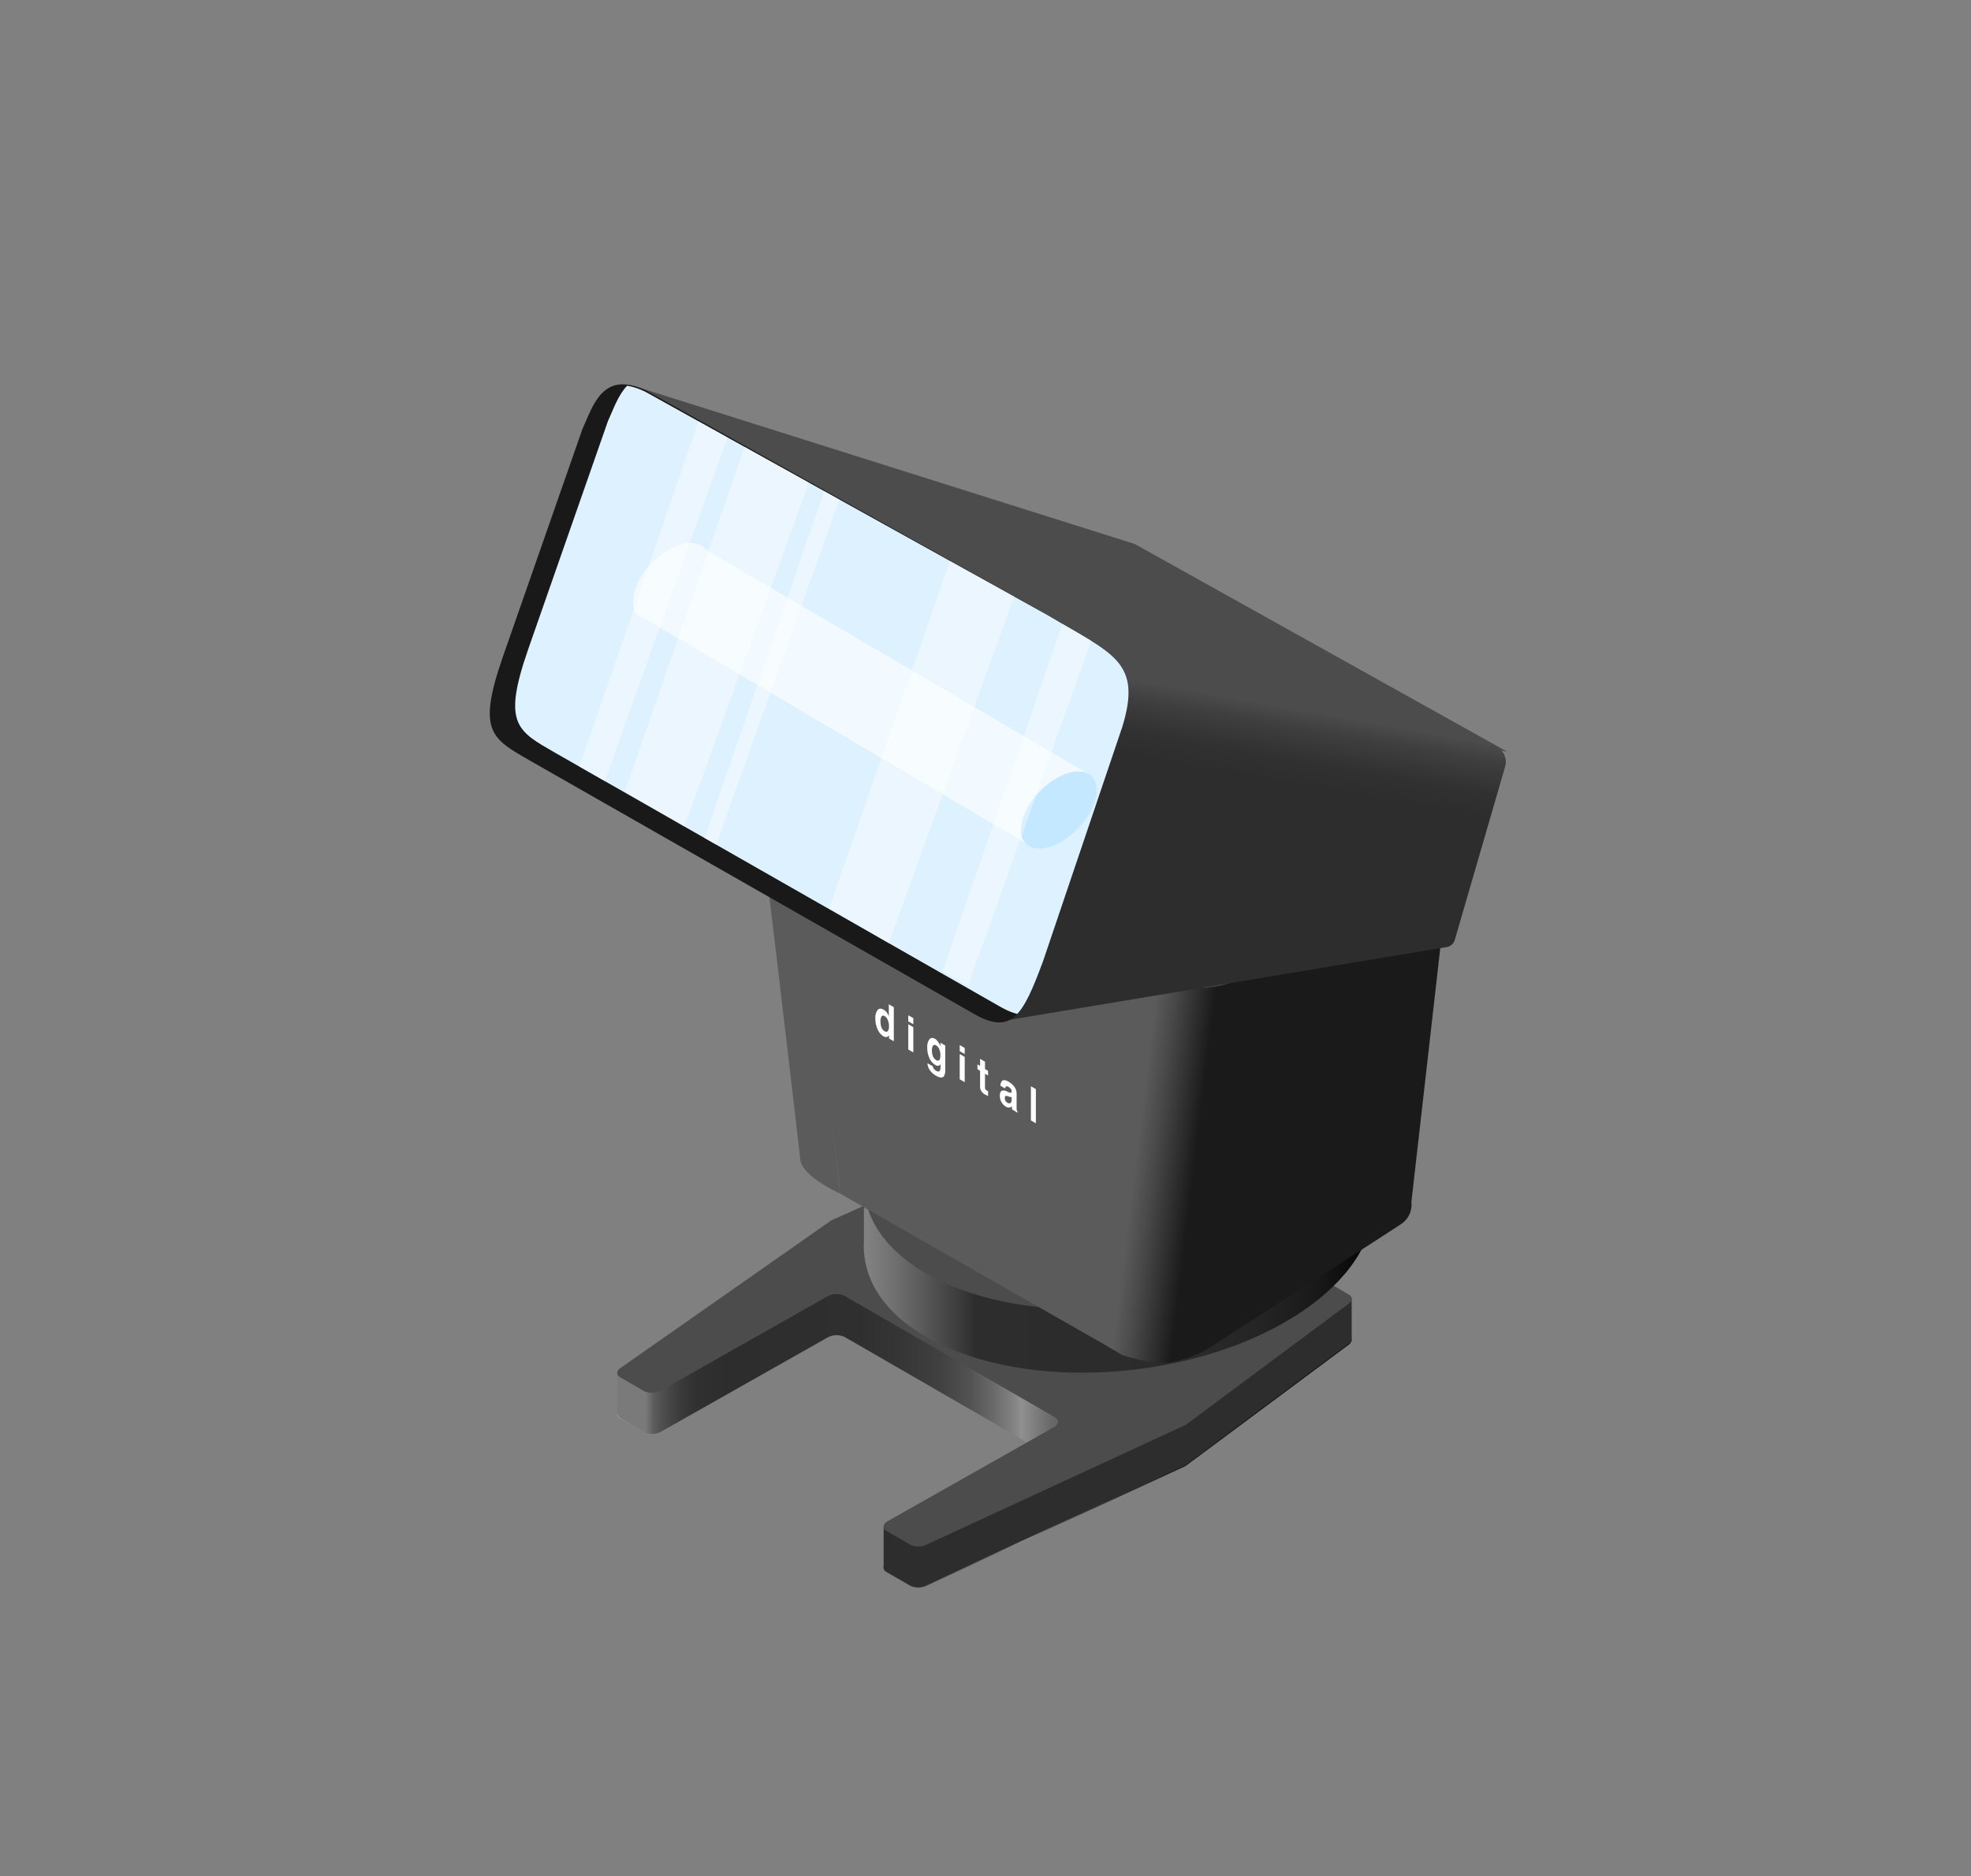 <svg id="Layer_1" data-name="Layer 1" xmlns="http://www.w3.org/2000/svg" xmlns:xlink="http://www.w3.org/1999/xlink" viewBox="0 0 523.48 498.38"><rect x="0" y="0" width="523.48" height="498.38" fill="#808080" stroke="none"/><defs><style>.cls-1,.cls-17{fill:none;}.cls-2{fill:url(#linear-gradient);}.cls-3{fill:#2d2d2d;}.cls-4{fill:#7a7a7a;}.cls-5{fill:#4c4c4c;}.cls-6{fill:url(#linear-gradient-2);}.cls-7{fill:url(#linear-gradient-3);}.cls-8{fill:#5b5b5b;}.cls-9{fill:url(#linear-gradient-4);}.cls-10{fill:url(#linear-gradient-5);}.cls-11{fill:#191919;}.cls-12{clip-path:url(#clip-path);}.cls-13{fill:#def1ff;}.cls-14{opacity:0.61;}.cls-15{fill:#b3e2ff;}.cls-16,.cls-18{fill:#fff;}.cls-17{stroke:#def1ff;stroke-linecap:round;stroke-linejoin:round;stroke-width:0;}.cls-18{opacity:0.39;}</style><linearGradient id="linear-gradient" x1="163.93" y1="365.66" x2="358.99" y2="365.66" gradientUnits="userSpaceOnUse"><stop offset="0" stop-color="#dbdbdb"/><stop offset="0.01" stop-color="#bcbcbc"/><stop offset="0.02" stop-color="#969696"/><stop offset="0.04" stop-color="#767676"/><stop offset="0.05" stop-color="#5b5b5b"/><stop offset="0.07" stop-color="#474747"/><stop offset="0.09" stop-color="#383838"/><stop offset="0.11" stop-color="#303030"/><stop offset="0.15" stop-color="#2d2d2d"/><stop offset="0.33" stop-color="#2f2f2f"/><stop offset="0.39" stop-color="#363636"/><stop offset="0.44" stop-color="#414141"/><stop offset="0.48" stop-color="#525252"/><stop offset="0.51" stop-color="#686868"/><stop offset="0.54" stop-color="#838383"/><stop offset="0.55" stop-color="#909090"/><stop offset="0.59" stop-color="#6a6a6a"/><stop offset="0.64" stop-color="#4a4a4a"/><stop offset="0.69" stop-color="#2f2f2f"/><stop offset="0.75" stop-color="#1a1a1a"/><stop offset="0.81" stop-color="#0b0b0b"/><stop offset="0.88" stop-color="#030303"/><stop offset="1"/></linearGradient><linearGradient id="linear-gradient-2" x1="229.45" y1="316.03" x2="364.49" y2="316.03" gradientUnits="userSpaceOnUse"><stop offset="0" stop-color="#838383"/><stop offset="0.06" stop-color="#707070"/><stop offset="0.18" stop-color="#3f3f3f"/><stop offset="0.22" stop-color="#2d2d2d"/><stop offset="0.63" stop-color="#2b2b2b"/><stop offset="0.78" stop-color="#242424"/><stop offset="0.89" stop-color="#191919"/><stop offset="0.97" stop-color="#080808"/><stop offset="1"/></linearGradient><linearGradient id="linear-gradient-3" x1="229.43" y1="325.6" x2="364.74" y2="325.6" gradientTransform="translate(41.58 -33.55) rotate(6.95)" xlink:href="#linear-gradient-2"/><linearGradient id="linear-gradient-4" x1="676.34" y1="279.18" x2="746" y2="300.22" gradientTransform="matrix(1, 0, 0.18, 1, -421.55, 0)" gradientUnits="userSpaceOnUse"><stop offset="0" stop-color="#5b5b5b"/><stop offset="0.07" stop-color="#484848"/><stop offset="0.21" stop-color="#1a1a1a"/></linearGradient><linearGradient id="linear-gradient-5" x1="341.94" y1="187.85" x2="325.43" y2="281.48" gradientUnits="userSpaceOnUse"><stop offset="0" stop-color="#4c4c4c"/><stop offset="0.05" stop-color="#3f3f3f"/><stop offset="0.14" stop-color="#313131"/><stop offset="0.21" stop-color="#2d2d2d"/></linearGradient><clipPath id="clip-path"><path class="cls-1" d="M258.64,269.31l-117.9-67.26c-10.1-5.84-14.13-7.59-7.2-27.53l21.16-60.58c2.85-6.2,5-15.28,16.44-10l1.32.72,105.76,58.74c17.4,10.37,25.17,12.26,19.87,29.65L277,255.42C271.71,269.66,268.74,275.14,258.64,269.31Z"/></clipPath></defs><title>Artboard 9 copy 3</title><path class="cls-2" d="M315.23,389.18l43-32c1-.78,1-1.81,0-2.41l-25.61-14.79-26.12-15.08-25.62-14.79a5,5,0,0,0-4.17,0l-55.49,24.81a3.81,3.81,0,0,0-.57.3l-55.76,39.05c-1.19.79-1.25,1.88-.15,2.52l6.35,3.66a5.08,5.08,0,0,0,4.56-.18l44.09-24.94a5.06,5.06,0,0,1,4.55-.19l14.92,8.61,26.12,15.08,14.91,8.61c1.17.67,1,1.85-.33,2.63L235.79,415c-1.35.77-1.5,1.95-.33,2.63l6.35,3.66a5,5,0,0,0,4.35-.08l68.55-31.68A4.22,4.22,0,0,0,315.23,389.18Z"/><path class="cls-3" d="M347.29,347.61l10.89,7c1.05.61,1.05,1.63,0,2.41l-43,32a2.76,2.76,0,0,1-.53.32L246.14,421a5.06,5.06,0,0,1-4.36.08l-6.34-3.66c-1.17-.68-1-1.85.33-2.63l44.09-24.94c1.35-.78,1.49-1.95.33-2.63"/><rect class="cls-3" x="234.69" y="405.72" width="11.07" height="10.93"/><rect class="cls-3" x="347.92" y="344.74" width="11.07" height="10.93"/><path class="cls-4" d="M163.93,364.58v10.88a1.68,1.68,0,0,0,.78,1.29l6.45,3.7.45-11.93Z"/><path class="cls-5" d="M315.23,378.29l43-32c1-.78,1-1.8,0-2.41l-25.61-14.79L306.47,314l-25.62-14.79a5,5,0,0,0-4.17,0L221.19,324a3.09,3.09,0,0,0-.57.31l-55.76,39.05c-1.19.78-1.25,1.88-.15,2.51l6.35,3.67a5.08,5.08,0,0,0,4.56-.19l44.09-24.94a5.06,5.06,0,0,1,4.55-.19l14.92,8.61L265.3,367.9l14.91,8.61c1.17.68,1,1.85-.33,2.63l-44.09,24.94c-1.35.78-1.5,1.95-.33,2.63l6.35,3.66a5,5,0,0,0,4.35-.08l68.55-31.68A2.68,2.68,0,0,0,315.23,378.29Z"/><polygon class="cls-6" points="229.45 314.39 229.45 332.12 364.49 316.77 364.49 299.94 229.45 314.39"/><ellipse class="cls-7" cx="297.09" cy="325.6" rx="67.99" ry="38.47" transform="translate(-37.21 38.33) rotate(-6.95)"/><ellipse class="cls-5" cx="297.09" cy="308.76" rx="67.99" ry="38.47" transform="translate(-35.17 38.21) rotate(-6.95)"/><polygon class="cls-8" points="307.74 259.33 296.15 358.79 223.16 317.1 209.55 202.72 307.74 259.33"/><path class="cls-9" d="M306.94,258.15a21.85,21.85,0,0,0,13,4.18c8.18.14,62.87-36.62,62.87-36.62s2.69-1.16,3.25-5.4-11.21,99-11.21,99a6.17,6.17,0,0,1-2.85,5.94c-3.5,2.36-52.38,33.78-52.38,33.78s-7.3,3.47-11.8,3.07a51.61,51.61,0,0,1-9.85-2.16l-3.77-2.31Z"/><path class="cls-8" d="M211.63,204.81l-8.3-4.73s-2-.49-4.72-5.47c1.72,7.11,13.93,113.32,13.93,113.32s-.47,3.92,10.62,9.17C220.4,295.84,211.63,204.81,211.63,204.81Z"/><path class="cls-5" d="M309,260.18l-105.67-60.1c-6.14-3.21-6.43-8.88-.66-12.59l51.13-32.86c5.77-3.71,15.51-4.12,21.65-.91l105.67,60.1c6.13,3.22,6.43,8.89.66,12.6l-51.13,32.86C324.88,263,315.13,263.4,309,260.18Z"/><polygon class="cls-5" points="168.1 102.44 301.4 144.52 400.3 199.68 301.48 183.44 168.1 102.44"/><path class="cls-10" d="M396.29,198a4.44,4.44,0,0,1,3.47,5.61l-.38,1.32-13,44.74a2.7,2.7,0,0,1-2.15,1.92l-117.6,19.57L291.68,179l104.61,19Z"/><path class="cls-11" d="M258.64,269.31l-117.9-67.26c-10.1-5.84-14.13-7.59-7.2-27.53l21.16-60.58c2.86-6.22,5.29-15.61,16.8-10.26l106.72,59.67c17.4,10.37,25.17,12.26,19.87,29.65L277,255.42C271.71,269.66,268.74,275.14,258.64,269.31Z"/><g class="cls-12"><path class="cls-13" d="M265.38,267.28,147.49,200c-10.11-5.83-14.14-7.58-7.21-27.52l21.17-60.58c2.85-6.22,5.28-15.61,16.79-10.27L285,161.33c17.4,10.37,25.17,12.26,19.87,29.65l-21.08,62.41C278.45,267.64,275.48,273.12,265.38,267.28Z"/><g class="cls-14"><path class="cls-15" d="M289.48,205.82c1.91,1.39,2.42,4.28,1,7.88-2.16,5.6-8.07,10.8-13.21,11.61-2.28.36-4-.21-5.06-1.45-1.31-1.54-1.53-4.13-.33-7.24,2.16-5.6,8.07-10.79,13.21-11.6a6.23,6.23,0,0,1,3.66.39A4.43,4.43,0,0,1,289.48,205.82Z"/><path class="cls-16" d="M187.33,145.94l101.45,59.47a6.23,6.23,0,0,0-3.66-.39c-5.14.81-11.05,6-13.21,11.6-1.2,3.11-1,5.7.33,7.24h0L171.75,164.62a7.3,7.3,0,0,0,2.56,0c5.14-.8,11.05-6,13.21-11.6C188.68,150,188.52,147.5,187.33,145.94Z"/><path class="cls-16" d="M187.32,145.93h0c1.19,1.56,1.35,4.07.19,7.09-2.16,5.6-8.07,10.8-13.21,11.6a7.3,7.3,0,0,1-2.56,0,4.27,4.27,0,0,1-2.57-1.52c-1.25-1.55-1.44-4.09-.26-7.15,2.16-5.6,8.07-10.8,13.21-11.6C184.5,144,186.28,144.6,187.32,145.93Z"/><line class="cls-17" x1="272.23" y1="223.86" x2="171.75" y2="164.62"/><line class="cls-17" x1="169.18" y1="163.1" x2="169.16" y2="163.09"/><line class="cls-17" x1="289.48" y1="205.82" x2="289.55" y2="205.86"/></g><polygon class="cls-18" points="187.31 106.73 153.87 203.66 160.64 207.53 195.06 111.06 187.31 106.73"/><polygon class="cls-18" points="283.8 161.03 250.35 257.97 257.12 261.83 291.55 165.37 283.8 161.03"/><polygon class="cls-18" points="199.56 113.55 165.96 210.24 181.78 219.57 216.68 123.15 199.56 113.55"/><polygon class="cls-18" points="220.66 125.38 187.11 222.63 190.22 224.4 224.74 127.66 220.66 125.38"/><polygon class="cls-18" points="253.84 144.56 220.23 241.24 236.05 250.57 270.95 154.15 253.84 144.56"/></g><path class="cls-16" d="M235.48,268.91a4.23,4.23,0,0,1,.58,1.07v-3.19l1.33.77v9.05l-1.27-.73V275a1,1,0,0,1-.65.49,1.42,1.42,0,0,1-.89-.24,3.91,3.91,0,0,1-1.49-1.81,6.6,6.6,0,0,1-.6-2.79,3.51,3.51,0,0,1,.6-2.36c.39-.43.92-.45,1.58-.07A2.58,2.58,0,0,1,235.48,268.91Zm.33,5a2.18,2.18,0,0,0,.29-1.27,4,4,0,0,0-.47-2,1.87,1.87,0,0,0-.66-.7c-.39-.23-.67-.19-.85.09a2.43,2.43,0,0,0-.27,1.29,4.62,4.62,0,0,0,.27,1.64,2,2,0,0,0,.84,1C235.33,274.15,235.61,274.13,235.81,273.88Z"/><path class="cls-16" d="M242.57,272.09l-1.34-.77V269.7l1.34.77Zm-1.34,0,1.34.77v6.71l-1.34-.77Z"/><path class="cls-16" d="M249,276.57a4.25,4.25,0,0,1,.77,1.42v-1l1.28.74v6.36a3.42,3.42,0,0,1-.32,1.77q-.57.81-2.16-.12a4.89,4.89,0,0,1-1.58-1.41,3.61,3.61,0,0,1-.67-1.9l1.43.83a1.69,1.69,0,0,0,.18.55,1.89,1.89,0,0,0,.71.65c.48.27.8.25,1-.08a3.25,3.25,0,0,0,.16-1.28v-.43a.93.93,0,0,1-.4.41,1.13,1.13,0,0,1-1-.19,3.81,3.81,0,0,1-1.55-1.8,6.48,6.48,0,0,1-.58-2.79,3.42,3.42,0,0,1,.56-2.19c.37-.47.89-.5,1.58-.11A2.85,2.85,0,0,1,249,276.57Zm.44,5.07c.22-.18.32-.62.32-1.29a4,4,0,0,0-.3-1.63,2,2,0,0,0-.81-1c-.46-.27-.77-.16-1,.31a3.31,3.31,0,0,0-.14,1.06,4.22,4.22,0,0,0,.15,1.13,2.18,2.18,0,0,0,1,1.4A.6.6,0,0,0,249.4,281.64Z"/><path class="cls-16" d="M256.22,280l-1.33-.77v-1.61l1.33.77Zm-1.33,0,1.33.77v6.71l-1.33-.77Z"/><path class="cls-16" d="M259.6,284v-1.25l.7.4v-1.87l1.31.76V284l.81.47v1.25l-.81-.48v3.55a1.45,1.45,0,0,0,.07.56,1.55,1.55,0,0,0,.48.38l.13.07.13.06v1.31l-.62-.32a2.81,2.81,0,0,1-1.27-1.17,2.27,2.27,0,0,1-.23-1.06v-4.13Z"/><path class="cls-16" d="M267.88,290.14a1.67,1.67,0,0,0,.53.15c.19,0,.28-.11.28-.34a1.13,1.13,0,0,0-.21-.69,2.18,2.18,0,0,0-.64-.53c-.32-.18-.54-.21-.67-.08a.94.94,0,0,0-.19.51l-1.27-.73a2,2,0,0,1,.37-1.23q.53-.58,1.8.15a5.29,5.29,0,0,1,1.48,1.29,3.17,3.17,0,0,1,.64,2v3.07c0,.22,0,.48,0,.78a1.52,1.52,0,0,0,.08.52,1.3,1.3,0,0,0,.19.31v.26l-1.43-.83a2.55,2.55,0,0,1-.08-.42c0-.13,0-.28,0-.43a1.32,1.32,0,0,1-.63.3,1.38,1.38,0,0,1-1-.23,3.11,3.11,0,0,1-1.13-1.17,3.41,3.41,0,0,1-.45-1.73q0-1.24.72-1.38a2.25,2.25,0,0,1,1.16.24Zm.81,1.28a.76.76,0,0,1-.26,0,1.27,1.27,0,0,1-.35-.08l-.3-.1a1.34,1.34,0,0,0-.6-.11c-.21,0-.31.23-.31.57a1.37,1.37,0,0,0,.19.75,1.22,1.22,0,0,0,.46.47.93.93,0,0,0,.79.13c.24-.09.37-.42.38-1Z"/><path class="cls-16" d="M275.12,298.39l-1.32-.76v-9.07l1.32.76Z"/></svg>